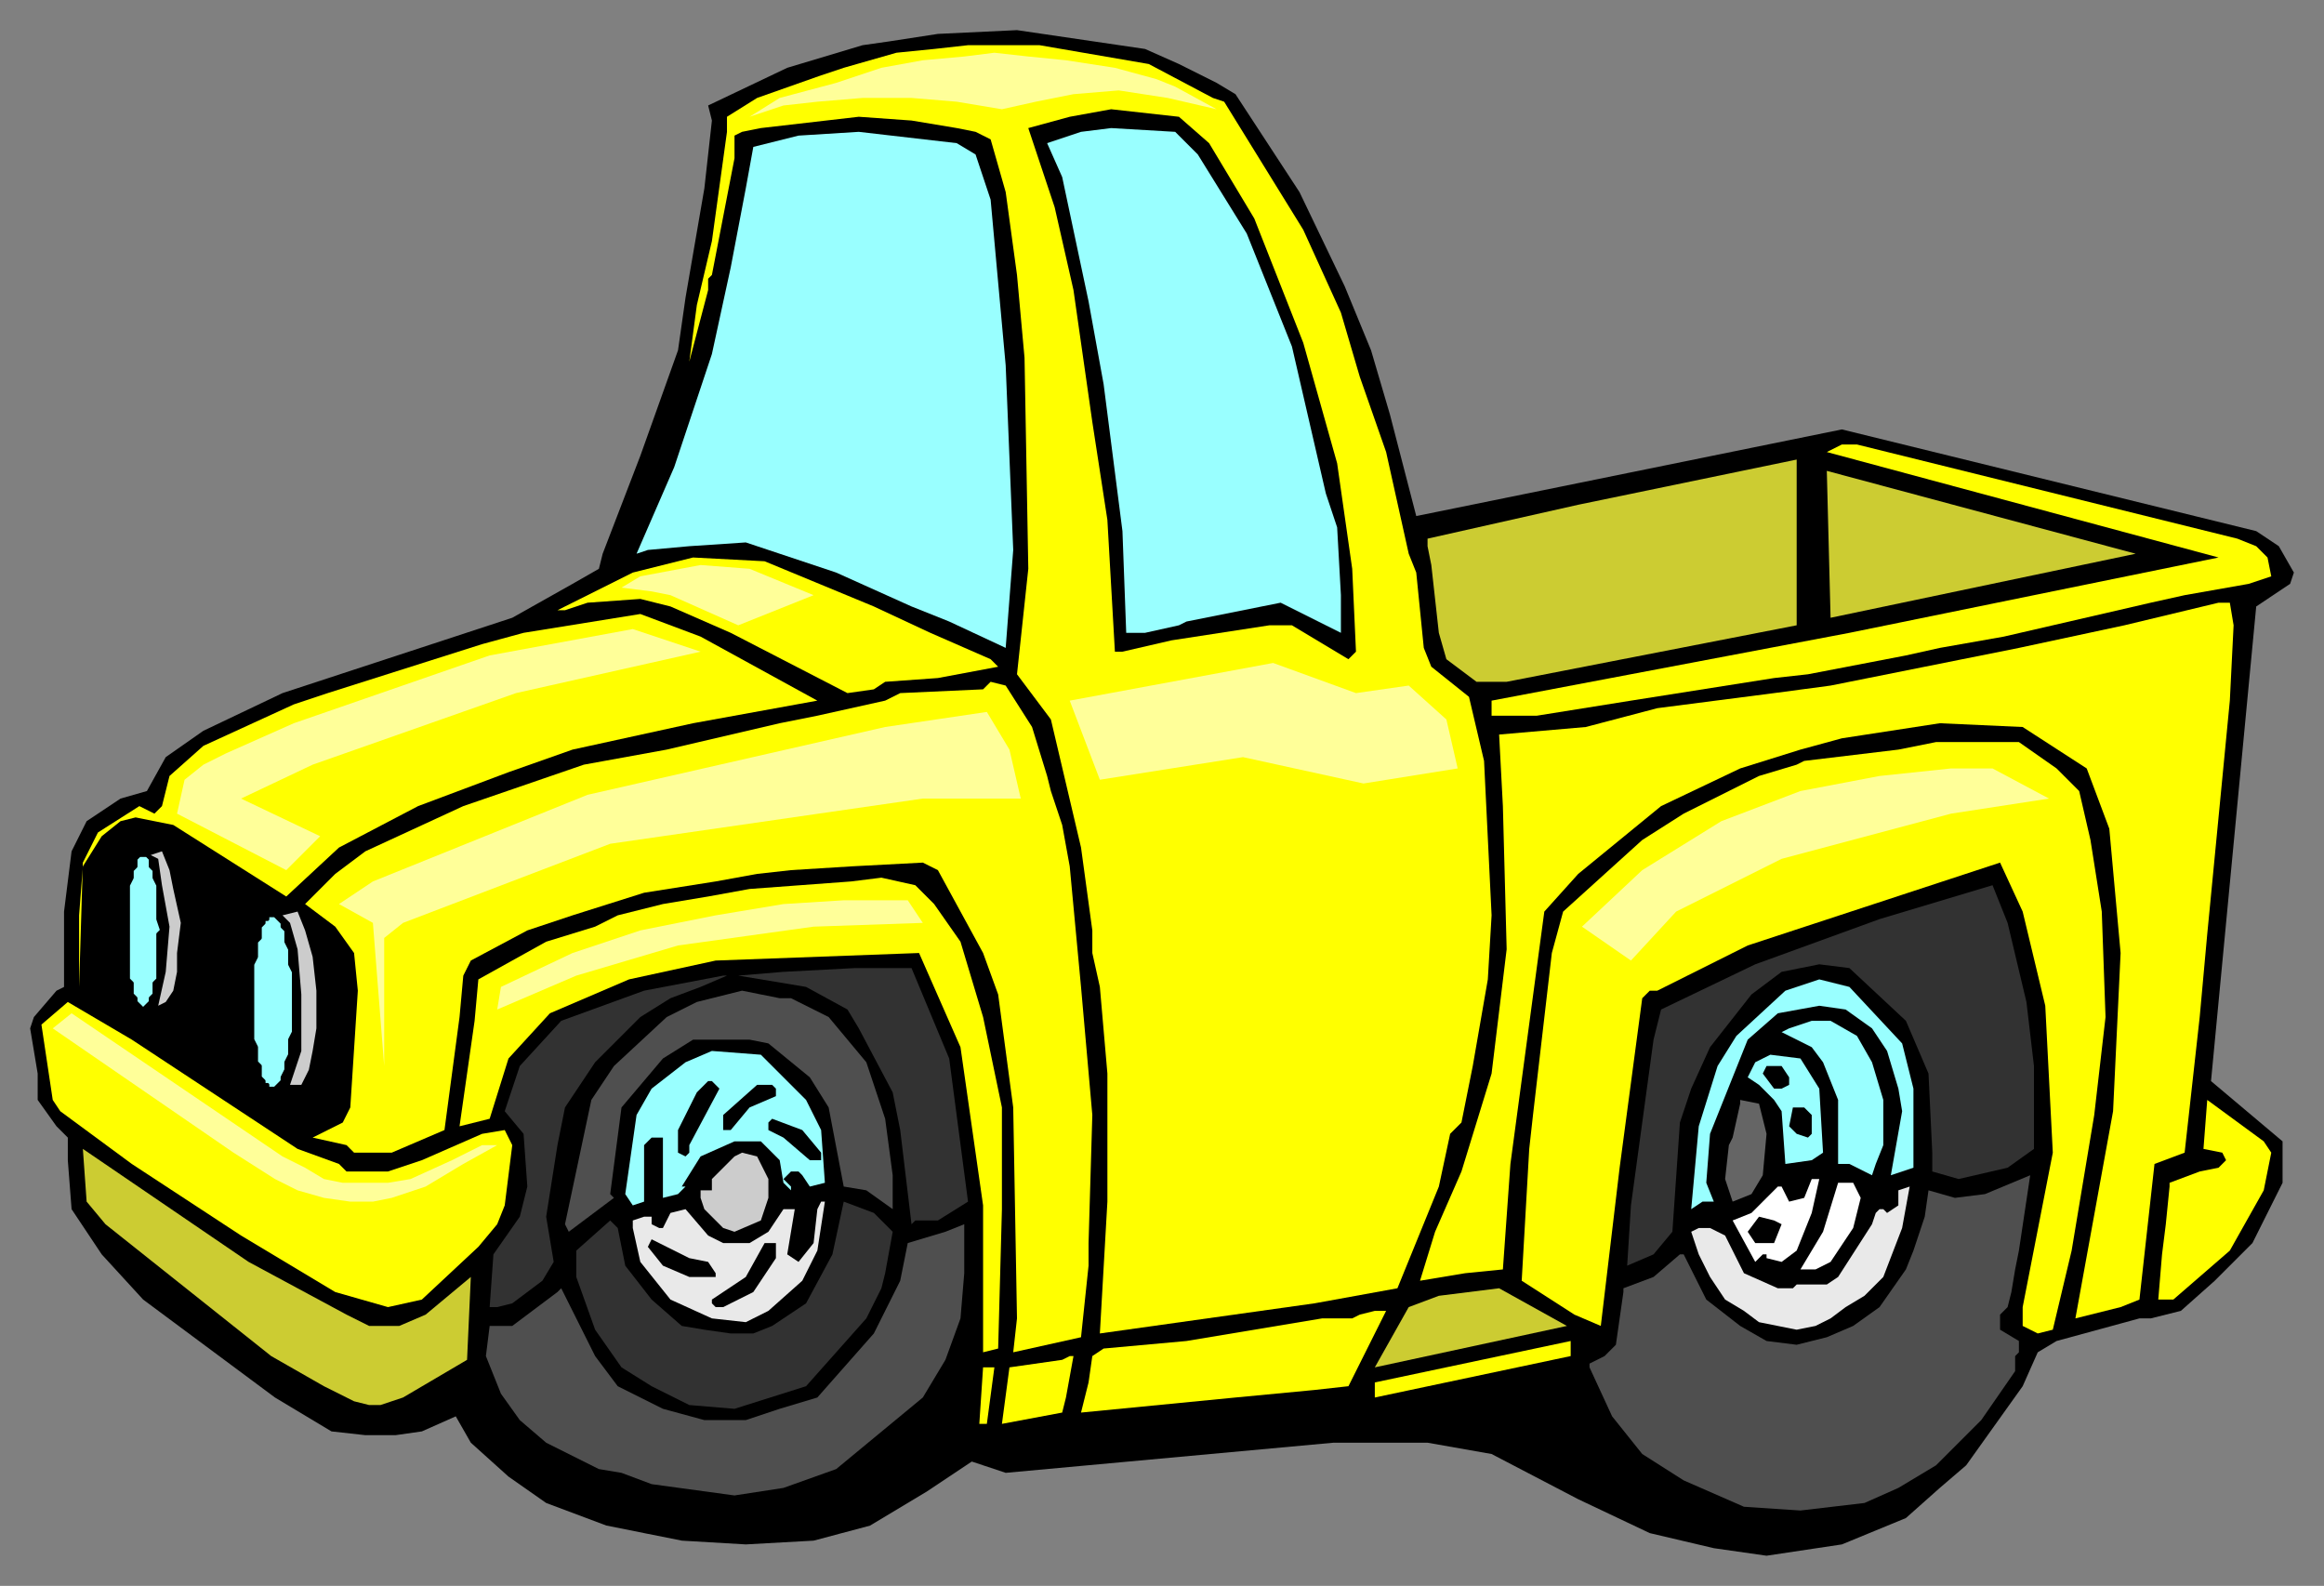 <svg xmlns="http://www.w3.org/2000/svg" width="617" height="421" fill-rule="evenodd" stroke-linecap="round" preserveAspectRatio="none"><rect width="100%" height="100%" fill="#808080" stroke="none"/><style>.brush0{fill:#fff}.brush1{fill:#000}.pen1{stroke:none}.brush2{fill:#ff0}.pen2{stroke:none}.brush3{fill:#9ff}.pen3,.pen4{stroke:none}.brush4{fill:#cccc32}.pen5{stroke:none}.brush5{fill:#ccc}.pen6{stroke:none}.brush6{fill:#323232}.pen7{stroke:none}.brush7{fill:#4f4f4f}.pen8{stroke:none}.brush9{fill:#e9e9e9}.pen10{stroke:none}.brush10{fill:#ff9}.pen11{stroke:none}</style><path d="m587 287 19 16v11l-8 16-10 10-9 8-8 2h-3l-22 6-5 3-4 9-10 14-5 7-7 6-9 8-17 7-20 3-14-2-17-4-19-9-23-12-17-3h-25l-87 8-9-3-12 8-15 9-15 4-18 1-17-1-20-4-16-6-10-7-10-9-4-7-9 4-7 1h-8l-9-1-15-9-35-26-11-12-8-12-1-13v-6l-3-3-5-7v-7l-2-12 1-3 6-7 2-1v-20l2-16 4-8 9-6 7-2 5-9 10-7 21-10 61-20 16-9 7-4 1-4 10-26 10-28 2-14 5-29 2-18-1-4 21-10 20-6 7-1 13-2 21-1 34 5 9 4 10 5 5 3 17 26 12 25 7 17 5 17 7 27 113-23 110 27 6 4 4 7-1 3-9 6-12 126z" class="pen1 brush1"/><path d="m305 17 17 9 3 1 21 34 10 22 5 17 7 20 6 27 2 5 2 20 2 5 10 8 4 17 2 41-1 17-4 23-3 15-3 3-3 14-11 27-22 4-57 8 2-35v-34l-2-23-2-9v-6l-3-22-8-34-9-12 3-28-1-56-2-22-3-22-4-14-4-2-5-1-12-2-14-1-26 3-5 1-2 1v6l-6 31-1 1v3l-5 19 2-15 4-17 4-29v-4l8-5 17-6 6-2 14-4 10-1 9-1h19l29 5z" class="pen2 brush2"/><path d="m321 38 12 20 13 33 9 32 4 28 1 22-2 2-15-9h-6l-26 4-13 3h-2l-2-35-4-26-5-35-5-22-7-21 11-3 11-2 18 2 8 7z" class="pen1 brush1"/><path d="m318 41 13 21 12 30 9 39 3 9 1 18v10l-16-8-25 5-2 1-9 2h-5l-1-27-5-39-4-22-7-33-4-9 9-3 8-1 17 1 6 6zm-59 0 4 12 4 44 2 49-2 26-15-7-10-4-20-9-24-8-15 1-11 1-3 1 10-23 10-30 5-23 4-21 2-11 12-3 16-1 26 3 5 3z" class="pen3 brush3"/><path d="m183 97-1 2 1-2z" class="pen4 brush0"/><path d="m594 143 5 2 3 3 1 5-6 2-17 3-9 2-26 6-13 3-17 3-9 2-26 5-9 1-38 6-25 4h-12v-4l95-18 98-20-104-28 4-2h4l101 25z" class="pen2 brush2"/><path d="m477 166-77 15h-8l-8-6-2-7-2-18-1-5v-2l40-9 58-12v44zm90-19-81 17-1-39 82 22z" class="pen5 brush4"/><path d="m232 161 15 7 16 7 2 2-16 3-14 1-3 2-7 1-31-16-16-7-8-2-14 1-6 2h-2l20-10 16-4 19 1 29 12zm361 5-1 20-6 62-2 22-1 9-3 27-8 3-4 36-5 2-12 3 10-55 2-42-3-33-6-16-17-11-22-1-26 4-11 3-16 5-21 10-22 18-9 10-9 67-2 28-10 1-12 2 4-13 7-16 8-26 4-33-1-38-1-19 23-2 19-5 31-4 15-2 35-7 15-3 28-6 25-6h3l1 6z" class="pen2 brush2"/><path d="m217 186-33 6-32 7-17 6-24 9-21 11-14 13-30-19-10-2-4 1-5 4-5 8-1 13v19l1-33 4-8 11-7 4 2 2-2 2-8 9-8 24-11 9-3 41-13 11-3 31-5 16 6 31 17z" class="pen2 brush2"/><path d="m274 193 4 13 1 4 3 9 2 11 3 32 3 34-1 34v6l-2 19-18 4 1-9-1-56-4-30-4-11-12-22-4-2-19 1-16 1-9 1-11 2-19 3-19 6-12 4-15 8-2 4-1 11-4 30-14 6H94l-2-2-9-2 8-4 2-4 2-31-1-10-5-7-8-6 8-8 8-6 26-12 32-11 22-4 30-7 10-2 18-4 4-2 22-1 2-2 4 1 7 11zm272 11 6 6 3 13 3 19 1 28-3 26-6 36-5 21-4 1-4-2v-5l8-41-2-39-6-25-6-13-67 22-24 12h-2l-2 2-6 45-5 42-7-3-14-9 2-35 1-9 5-43 3-11 21-19 11-7 20-10 10-3 2-1 25-3 10-2h22l10 7z" class="pen2 brush2"/><path d="m83 254 1 9v10l-1 6-1 5-2 4h-3l3-9v-15l-1-12-2-7-2-2 4-1 2 5 2 7zm-37-18 2 9-1 8v5l-1 5-2 3-2 1 2-9 1-12-2-11-1-7-2-1 3-1 2 5 1 5z" class="pen6 brush5"/><path d="m248 240 7 10 6 20 5 24v27l-1 37-4 1v-39l-6-42-11-25-54 2-23 5-21 9-11 12-5 16-8 2 4-28 1-11 18-10 13-4 6-3 12-3 12-2 11-2 27-2 8-1 9 2 5 5z" class="pen2 brush2"/><path d="M540 283v22l-7 5-13 3-7-2v-5l-1-21-6-14-15-14-8-1-10 2-8 6-11 14-5 11-2 6-1 3-2 29-5 6-7 3 1-16 6-44 2-8 25-12 33-12 30-9 4 10 5 21 2 17zm-288-2 5 38-8 5h-6l-1 1-3-25-2-10-9-17-3-5-11-6-18-3 12-1 19-1h15l10 24zm-66-19-8 3-8 5-12 12-8 12-2 10-3 19 2 12-3 5-8 6-4 1h-2l1-14 7-10 2-8-1-14-5-6 4-12 11-12 22-8 21-4h1l-7 3z" class="pen7 brush6"/><path d="m505 277 3 12v21l-6 2 3-17-1-6-3-10-4-6-7-5-7-1-11 2-8 7-6 15-4 10-1 13 2 5h-3l-3 2 2-22 5-16 5-8 13-12 9-3 8 2 14 15z" class="pen3 brush3"/><path d="m210 265 10 5 10 12 5 15 2 15v9l-7-5-6-1-4-21-5-8-11-9-5-1h-15l-8 5-11 13-3 23 1 1-12 9-1-2 7-33 6-9 14-13 8-4 8-2 4-1 10 2h3z" class="pen8 brush7"/><path d="m79 305 11 4 2 2h11l9-3 16-7 6-1 2 4-2 16-2 5-5 6-15 14-9 2-14-4-25-15-29-19-19-14-2-3-3-20 7-6 17 10 44 29z" class="pen2 brush2"/><path d="m493 275 4 7 3 10v12l-2 5-1 3-6-3h-3v-17l-4-10-3-4-8-4 2-1 6-2h5l7 4zm-279 17 4 8 1 14-4 1-2-3-1-1h-2l-2 2 2 2v1l-2-2-1-6-5-5h-7l-9 4-5 8h1l-2 2-4 1v-16h-3l-2 2v15l-3 1-2-3 3-21 4-7 9-7 7-3 13 1 12 12z" class="pen3 brush3"/><path d="m483 289 1 17-3 2-7 1-1-14-2-3-4-4-3-2 2-4 4-2 8 1 5 8z" class="pen3 brush3"/><path d="M475 286v2l-2 1h-2l-3-4 1-2h4l2 3zm-284 3-8 15v2l-1 1-2-1v-6l5-10 3-3h1l2 2zm15 0v2l-7 3-5 6h-2v-4l9-8h4l1 1z" class="pen1 brush1"/><path d="m469 301-1 11-3 5-5 2-2-6 1-9 1-2 2-9v-1l5 1 2 8z" style="stroke:none;fill:#656565"/><path d="m603 306-2 10-9 16-15 13h-4l1-12 1-8 1-10v-1l8-3 5-1 2-2-1-2-5-1 1-13 15 11 2 3z" class="pen2 brush2"/><path d="M481 296v5l-1 1-3-1-2-2 1-5h3l2 2zm-263 10v2h-3l-7-6-4-2v-2l1-1 8 3 5 6z" class="pen1 brush1"/><path d="m92 349 6 3h8l7-3 12-10-1 22-17 10-6 2h-3l-4-1-4-2-4-2-14-8-44-35-5-6-1-14 44 30 26 14z" class="pen5 brush4"/><path d="M204 313v5l-2 6-7 3-3-1-5-5-1-3v-2h3v-3l6-6 2-1 4 1 3 6z" class="pen6 brush5"/><path d="m535 337-1 6-1 4-2 2v4l5 3v3l-1 1v4l-9 13-12 12-10 6-9 4-17 2-15-1-16-7-11-7-8-10-6-13v-1l4-2 3-3 2-14v-1l8-3 7-6h1l6 12 9 7 7 4 8 1 8-2 7-3 7-5 7-10 2-5 3-9 1-7 7 2 8-1 12-5-3 20-1 5z" class="pen8 brush7"/><path d="m481 322-4 10-4 3-4-1v-1h-1l-2 2-6-11 5-2 7-7h1l1 2 1 2 4-1 2-5h2l-2 9zm13-4-2 8-6 9-4 2h-4l6-10 4-13h4l2 4z" class="pen4 brush0"/><path d="m217 332-4 8-9 8-6 3-9-1-11-5-8-10-2-9v-2l3-1h2v2l2 1h1l2-4 4-1 6 7 4 2h7l5-3 4-6h3l-2 12 3 2 4-5 1-9 1-2h1l-2 13z" class="pen10 brush9"/><path d="m237 327-2 11-1 4-4 8-16 18-19 6-12-1-10-5-8-5-7-10-5-14v-7l9-8 2 2 2 10 7 9 8 7 6 1 7 1h6l5-2 9-6 7-13 3-14 8 3 5 5z" class="pen7 brush6"/><path d="m473 325-2 5h-5l-2-3 3-4 4 1 2 1z" class="pen1 brush1"/><path d="m255 350-4 11-6 10-23 19-14 5-13 2-22-3-8-3-6-1-14-7-7-6-5-7-4-10 1-8h6l12-9 1-1 9 18 6 8 12 6 11 3h11l9-3 10-3 15-17 7-14 2-10 10-3 5-2v13l-1 12z" class="pen8 brush7"/><path d="m188 335 2 3v1h-7l-7-3-4-5 1-2 10 5 5 1zm18-1-6 9-8 4h-2l-1-1v-1l9-6 5-9h3v4z" class="pen1 brush1"/><path d="m365 363 9-16 8-3 16-2 18 10-51 11z" class="pen5 brush4"/><path d="m358 368-9 1-21 2-41 4 2-8 1-7 3-2 22-2 36-6h8l2-1 4-1h3l-10 20zm-75 3-1 4-16 3 2-15 14-2 2-1h1l-2 11zm82-4 52-11v4l-52 11v-4z" class="pen2 brush2"/><path d="m207 26 15-4 12-4 11-2 11-1 8-1 9 1 10 1 13 2 11 3 5 2 11 6-13-3-13-2-12 1-10 2-9 2-12-2-12-1h-13l-12 1-9 1-9 3 8-5zm-42 130 5-3 16-3 13 1 17 7-20 8-18-8-5-1-8-1zM49 207l5-4 6-3 18-8 52-18 38-7 18 6-49 11-54 19-19 9 21 10-9 9-29-15 2-9zm41 33 9-6 57-23 79-18 27-4 6 10 3 13h-26l-83 12-55 21-5 4v34l-3-38-9-5zm194-54 54-10 22 8 14-2 10 9 3 13-25 4-32-7-38 6-8-21z" class="pen11 brush10"/><path d="m133 262 19-9 18-6 20-4 18-3 16-1h17l4 6-29 1-36 5-27 8-21 9 1-6zm287-16 16-15 21-13 21-8 21-4 19-2h11l15 8-26 4-45 12-28 14-12 13-13-9zM19 269l56 38 6 3 5 3 5 1h12l6-1 11-5 8-4h4l-9 5-10 6-9 3-5 1h-6l-7-1-7-2-6-3-11-7-48-33 5-4z" class="pen11 brush10"/><path d="M261 363h3l-2 15h-2l1-15z" class="pen2 brush2"/><path d="M72 243h1l1 1h0l1 1v1l1 1v3l1 2v4l1 2v8h0v8l-1 2v4l-1 2v2l-1 2v1l-1 1h0l-1 1h-1 0-1v-1h-1v-1l-1-1v-3l-1-1v-4l-1-2v-10h0v-10l1-2v-4l1-1v-3l1-1v-1h1v-1h1zm-34-16h1l1 1v2l1 1v2l1 2v9l1 3h0l-1 1v12l-1 1v3l-1 1v1h0l-1 1h0l-1 1h0l-1-1h0l-1-1h0v-1l-1-1v-3l-1-1v-13h0v-12l1-2v-2l1-1v-2l1-1h1z" class="brush3" style="stroke:#000;stroke-width:1;stroke-linejoin:round"/><path d="m449 327 2-1h3l4 2 5 10 9 4h4l1-1h8l3-2 9-14 1-3 1-1h1l1 1 3-2v-4l3-1-2 11-5 13-5 5-5 3-4 3-4 2-5 1-5-1-5-1-4-3-5-3-4-6-3-6-1-3-1-3z" class="pen10 brush9"/></svg>
